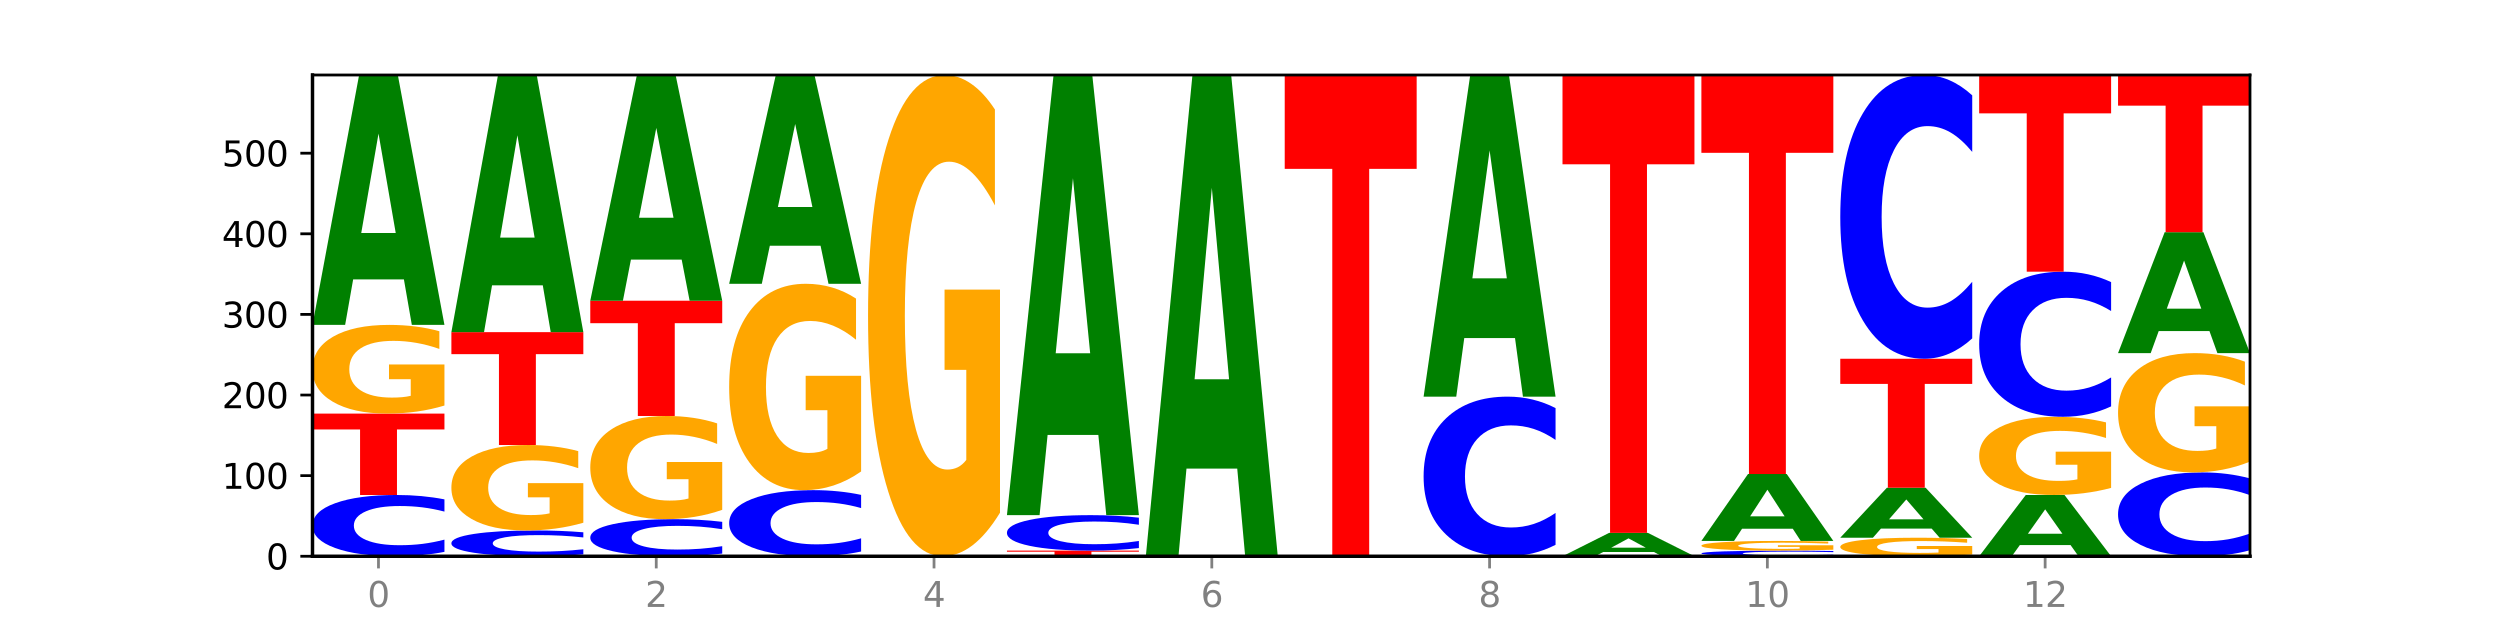<?xml version="1.0" encoding="utf-8" standalone="no"?>
<!DOCTYPE svg PUBLIC "-//W3C//DTD SVG 1.1//EN"
  "http://www.w3.org/Graphics/SVG/1.1/DTD/svg11.dtd">
<svg xmlns:xlink="http://www.w3.org/1999/xlink" width="720pt" height="180pt" viewBox="0 0 720 180" xmlns="http://www.w3.org/2000/svg" version="1.1">
 <defs>
  <style type="text/css">*{stroke-linejoin: round; stroke-linecap: butt}</style>
 </defs>
 <g id="figure_1">
  <g id="patch_1">
   <path d="M 0 180 
L 720 180 
L 720 0 
L 0 0 
z
" style="fill: #ffffff"/>
  </g>
  <g id="axes_1">
   <g id="patch_2">
    <path d="M 90 160.2 
L 648 160.2 
L 648 21.6 
L 90 21.6 
z
" style="fill: #ffffff"/>
   </g>
   <g id="line2d_1">
    <path d="M 90 160.2 
L 648 160.2 
" clip-path="url(#p57004a961c)" style="fill: none; stroke: #000000; stroke-width: 0.5; stroke-linecap: square"/>
   </g>
   <g id="patch_3">
    <path d="M 128 158.935 
Q 124.821 159.562 121.384 159.879 
Q 117.947 160.2 114.204 160.2 
Q 103.04 160.2 96.52 157.824 
Q 90 155.447 90 151.383 
Q 90 147.305 96.52 144.932 
Q 103.04 142.556 114.204 142.556 
Q 117.947 142.556 121.384 142.877 
Q 124.821 143.194 128 143.821 
L 128 147.338 
Q 124.793 146.507 121.681 146.12 
Q 118.569 145.734 115.132 145.734 
Q 108.966 145.734 105.434 147.239 
Q 101.91 148.741 101.91 151.383 
Q 101.91 154.015 105.434 155.52 
Q 108.966 157.022 115.132 157.022 
Q 118.569 157.022 121.681 156.635 
Q 124.793 156.245 128 155.414 
L 128 158.935 
z
" clip-path="url(#p57004a961c)" style="fill: #0000ff"/>
   </g>
   <g id="patch_4">
    <path d="M 90 119.108 
L 128 119.108 
L 128 123.681 
L 114.329 123.681 
L 114.329 142.556 
L 103.698 142.556 
L 103.698 123.681 
L 90 123.681 
L 90 119.108 
z
" clip-path="url(#p57004a961c)" style="fill: #ff0000"/>
   </g>
   <g id="patch_5">
    <path d="M 128 116.797 
Q 124.168 117.952 120.046 118.533 
Q 115.924 119.108 111.529 119.108 
Q 101.599 119.108 95.8 115.668 
Q 90 112.229 90 106.347 
Q 90 100.396 95.902 96.983 
Q 101.812 93.57 112.091 93.57 
Q 116.052 93.57 119.68 94.034 
Q 123.316 94.493 126.535 95.4 
L 126.535 100.491 
Q 123.214 99.325 119.926 98.75 
Q 116.639 98.17 113.335 98.17 
Q 107.22 98.17 103.907 100.291 
Q 100.594 102.406 100.594 106.347 
Q 100.594 110.25 103.788 112.382 
Q 106.982 114.507 112.858 114.507 
Q 114.459 114.507 115.83 114.386 
Q 117.201 114.26 118.291 113.996 
L 118.291 109.216 
L 112.032 109.216 
L 112.032 104.959 
L 128 104.959 
L 128 116.797 
z
" clip-path="url(#p57004a961c)" style="fill: #ffa600"/>
   </g>
   <g id="patch_6">
    <path d="M 116.323 80.459 
L 101.708 80.459 
L 99.401 93.57 
L 90 93.57 
L 103.425 21.6 
L 114.575 21.6 
L 128 93.57 
L 118.607 93.57 
L 116.323 80.459 
z
M 104.039 67.102 
L 113.969 67.102 
L 109.012 38.474 
L 104.039 67.102 
z
" clip-path="url(#p57004a961c)" style="fill: #008000"/>
   </g>
   <g id="patch_7">
    <path d="M 168 159.667 
Q 164.821 159.931 161.384 160.065 
Q 157.947 160.2 154.204 160.2 
Q 143.04 160.2 136.52 159.199 
Q 130 158.199 130 156.488 
Q 130 154.77 136.52 153.771 
Q 143.04 152.771 154.204 152.771 
Q 157.947 152.771 161.384 152.906 
Q 164.821 153.039 168 153.303 
L 168 154.784 
Q 164.793 154.434 161.681 154.272 
Q 158.569 154.109 155.132 154.109 
Q 148.966 154.109 145.434 154.743 
Q 141.91 155.375 141.91 156.488 
Q 141.91 157.596 145.434 158.23 
Q 148.966 158.862 155.132 158.862 
Q 158.569 158.862 161.681 158.699 
Q 164.793 158.535 168 158.185 
L 168 159.667 
z
" clip-path="url(#p57004a961c)" style="fill: #0000ff"/>
   </g>
   <g id="patch_8">
    <path d="M 168 150.544 
Q 164.168 151.658 160.046 152.217 
Q 155.924 152.771 151.529 152.771 
Q 141.599 152.771 135.8 149.456 
Q 130 146.142 130 140.474 
Q 130 134.74 135.902 131.451 
Q 141.812 128.162 152.091 128.162 
Q 156.052 128.162 159.68 128.609 
Q 163.316 129.051 166.535 129.926 
L 166.535 134.831 
Q 163.214 133.708 159.926 133.154 
Q 156.639 132.595 153.335 132.595 
Q 147.22 132.595 143.907 134.638 
Q 140.594 136.677 140.594 140.474 
Q 140.594 144.236 143.788 146.289 
Q 146.982 148.338 152.858 148.338 
Q 154.459 148.338 155.83 148.221 
Q 157.201 148.099 158.291 147.845 
L 158.291 143.239 
L 152.032 143.239 
L 152.032 139.137 
L 168 139.137 
L 168 150.544 
z
" clip-path="url(#p57004a961c)" style="fill: #ffa600"/>
   </g>
   <g id="patch_9">
    <path d="M 130 95.659 
L 168 95.659 
L 168 101.998 
L 154.329 101.998 
L 154.329 128.162 
L 143.698 128.162 
L 143.698 101.998 
L 130 101.998 
L 130 95.659 
z
" clip-path="url(#p57004a961c)" style="fill: #ff0000"/>
   </g>
   <g id="patch_10">
    <path d="M 156.323 82.168 
L 141.708 82.168 
L 139.401 95.659 
L 130 95.659 
L 143.425 21.6 
L 154.575 21.6 
L 168 95.659 
L 158.607 95.659 
L 156.323 82.168 
z
M 144.039 68.423 
L 153.969 68.423 
L 149.012 38.964 
L 144.039 68.423 
z
" clip-path="url(#p57004a961c)" style="fill: #008000"/>
   </g>
   <g id="patch_11">
    <path d="M 208 159.435 
Q 204.821 159.814 201.384 160.006 
Q 197.947 160.2 194.204 160.2 
Q 183.04 160.2 176.52 158.762 
Q 170 157.323 170 154.864 
Q 170 152.395 176.52 150.959 
Q 183.04 149.521 194.204 149.521 
Q 197.947 149.521 201.384 149.715 
Q 204.821 149.907 208 150.286 
L 208 152.415 
Q 204.793 151.912 201.681 151.678 
Q 198.569 151.444 195.132 151.444 
Q 188.966 151.444 185.434 152.355 
Q 181.91 153.264 181.91 154.864 
Q 181.91 156.456 185.434 157.367 
Q 188.966 158.276 195.132 158.276 
Q 198.569 158.276 201.681 158.043 
Q 204.793 157.806 208 157.303 
L 208 159.435 
z
" clip-path="url(#p57004a961c)" style="fill: #0000ff"/>
   </g>
   <g id="patch_12">
    <path d="M 208 146.832 
Q 204.168 148.176 200.046 148.852 
Q 195.924 149.521 191.529 149.521 
Q 181.599 149.521 175.8 145.518 
Q 170 141.516 170 134.672 
Q 170 127.747 175.902 123.776 
Q 181.812 119.804 192.091 119.804 
Q 196.052 119.804 199.68 120.344 
Q 203.316 120.878 206.535 121.934 
L 206.535 127.858 
Q 203.214 126.501 199.926 125.832 
Q 196.639 125.157 193.335 125.157 
Q 187.22 125.157 183.907 127.624 
Q 180.594 130.086 180.594 134.672 
Q 180.594 139.214 183.788 141.694 
Q 186.982 144.168 192.858 144.168 
Q 194.459 144.168 195.83 144.027 
Q 197.201 143.879 198.291 143.572 
L 198.291 138.011 
L 192.032 138.011 
L 192.032 133.057 
L 208 133.057 
L 208 146.832 
z
" clip-path="url(#p57004a961c)" style="fill: #ffa600"/>
   </g>
   <g id="patch_13">
    <path d="M 170 86.605 
L 208 86.605 
L 208 93.08 
L 194.329 93.08 
L 194.329 119.804 
L 183.698 119.804 
L 183.698 93.08 
L 170 93.08 
L 170 86.605 
z
" clip-path="url(#p57004a961c)" style="fill: #ff0000"/>
   </g>
   <g id="patch_14">
    <path d="M 196.323 74.763 
L 181.708 74.763 
L 179.401 86.605 
L 170 86.605 
L 183.425 21.6 
L 194.575 21.6 
L 208 86.605 
L 198.607 86.605 
L 196.323 74.763 
z
M 184.039 62.698 
L 193.969 62.698 
L 189.012 36.841 
L 184.039 62.698 
z
" clip-path="url(#p57004a961c)" style="fill: #008000"/>
   </g>
   <g id="patch_15">
    <path d="M 248 158.835 
Q 244.821 159.512 241.384 159.854 
Q 237.947 160.2 234.204 160.2 
Q 223.04 160.2 216.52 157.636 
Q 210 155.072 210 150.687 
Q 210 146.287 216.52 143.727 
Q 223.04 141.163 234.204 141.163 
Q 237.947 141.163 241.384 141.509 
Q 244.821 141.851 248 142.527 
L 248 146.322 
Q 244.793 145.426 241.681 145.009 
Q 238.569 144.592 235.132 144.592 
Q 228.966 144.592 225.434 146.216 
Q 221.91 147.836 221.91 150.687 
Q 221.91 153.527 225.434 155.151 
Q 228.966 156.771 235.132 156.771 
Q 238.569 156.771 241.681 156.354 
Q 244.793 155.933 248 155.037 
L 248 158.835 
z
" clip-path="url(#p57004a961c)" style="fill: #0000ff"/>
   </g>
   <g id="patch_16">
    <path d="M 248 135.785 
Q 244.168 138.474 240.046 139.825 
Q 235.924 141.163 231.529 141.163 
Q 221.599 141.163 215.8 133.158 
Q 210 125.154 210 111.465 
Q 210 97.616 215.902 89.673 
Q 221.812 81.73 232.091 81.73 
Q 236.052 81.73 239.68 82.81 
Q 243.316 83.878 246.535 85.99 
L 246.535 97.837 
Q 243.214 95.124 239.926 93.786 
Q 236.639 92.435 233.335 92.435 
Q 227.22 92.435 223.907 97.371 
Q 220.594 102.294 220.594 111.465 
Q 220.594 120.55 223.788 125.51 
Q 226.982 130.457 232.858 130.457 
Q 234.459 130.457 235.83 130.175 
Q 237.201 129.88 238.291 129.266 
L 238.291 118.143 
L 232.032 118.143 
L 232.032 108.236 
L 248 108.236 
L 248 135.785 
z
" clip-path="url(#p57004a961c)" style="fill: #ffa600"/>
   </g>
   <g id="patch_17">
    <path d="M 236.323 70.776 
L 221.708 70.776 
L 219.401 81.73 
L 210 81.73 
L 223.425 21.6 
L 234.575 21.6 
L 248 81.73 
L 238.607 81.73 
L 236.323 70.776 
z
M 224.039 59.616 
L 233.969 59.616 
L 229.012 35.698 
L 224.039 59.616 
z
" clip-path="url(#p57004a961c)" style="fill: #008000"/>
   </g>
   <g id="patch_18">
    <path d="M 288 147.66 
Q 284.168 153.93 280.046 157.079 
Q 275.924 160.2 271.529 160.2 
Q 261.599 160.2 255.8 141.533 
Q 250 122.866 250 90.943 
Q 250 58.648 255.902 40.124 
Q 261.812 21.6 272.091 21.6 
Q 276.052 21.6 279.68 24.119 
Q 283.316 26.61 286.535 31.535 
L 286.535 59.163 
Q 283.214 52.836 279.926 49.715 
Q 276.639 46.566 273.335 46.566 
Q 267.22 46.566 263.907 58.075 
Q 260.594 69.556 260.594 90.943 
Q 260.594 112.129 263.788 123.696 
Q 266.982 135.234 272.858 135.234 
Q 274.459 135.234 275.83 134.576 
Q 277.201 133.889 278.291 132.457 
L 278.291 106.518 
L 272.032 106.518 
L 272.032 83.413 
L 288 83.413 
L 288 147.66 
z
" clip-path="url(#p57004a961c)" style="fill: #ffa600"/>
   </g>
   <g id="patch_19">
    <path d="M 290 158.575 
L 328 158.575 
L 328 158.892 
L 314.329 158.892 
L 314.329 160.2 
L 303.698 160.2 
L 303.698 158.892 
L 290 158.892 
L 290 158.575 
z
" clip-path="url(#p57004a961c)" style="fill: #ff0000"/>
   </g>
   <g id="patch_20">
    <path d="M 328 157.843 
Q 324.821 158.206 321.384 158.389 
Q 317.947 158.575 314.204 158.575 
Q 303.04 158.575 296.52 157.199 
Q 290 155.823 290 153.471 
Q 290 151.109 296.52 149.736 
Q 303.04 148.36 314.204 148.36 
Q 317.947 148.36 321.384 148.545 
Q 324.821 148.729 328 149.092 
L 328 151.128 
Q 324.793 150.647 321.681 150.423 
Q 318.569 150.2 315.132 150.2 
Q 308.966 150.2 305.434 151.071 
Q 301.91 151.941 301.91 153.471 
Q 301.91 154.994 305.434 155.865 
Q 308.966 156.735 315.132 156.735 
Q 318.569 156.735 321.681 156.511 
Q 324.793 156.285 328 155.804 
L 328 157.843 
z
" clip-path="url(#p57004a961c)" style="fill: #0000ff"/>
   </g>
   <g id="patch_21">
    <path d="M 316.323 125.268 
L 301.708 125.268 
L 299.401 148.36 
L 290 148.36 
L 303.425 21.6 
L 314.575 21.6 
L 328 148.36 
L 318.607 148.36 
L 316.323 125.268 
z
M 304.039 101.742 
L 313.969 101.742 
L 309.012 51.32 
L 304.039 101.742 
z
" clip-path="url(#p57004a961c)" style="fill: #008000"/>
   </g>
   <g id="patch_22">
    <path d="M 356.323 134.951 
L 341.708 134.951 
L 339.401 160.2 
L 330 160.2 
L 343.425 21.6 
L 354.575 21.6 
L 368 160.2 
L 358.607 160.2 
L 356.323 134.951 
z
M 344.039 109.228 
L 353.969 109.228 
L 349.012 54.096 
L 344.039 109.228 
z
" clip-path="url(#p57004a961c)" style="fill: #008000"/>
   </g>
   <g id="patch_23">
    <path d="M 370 21.6 
L 408 21.6 
L 408 48.631 
L 394.329 48.631 
L 394.329 160.2 
L 383.698 160.2 
L 383.698 48.631 
L 370 48.631 
L 370 21.6 
z
" clip-path="url(#p57004a961c)" style="fill: #ff0000"/>
   </g>
   <g id="patch_24">
    <path d="M 448 156.905 
Q 444.821 158.538 441.384 159.364 
Q 437.947 160.2 434.204 160.2 
Q 423.04 160.2 416.52 154.009 
Q 410 147.818 410 137.23 
Q 410 126.605 416.52 120.423 
Q 423.04 114.232 434.204 114.232 
Q 437.947 114.232 441.384 115.068 
Q 444.821 115.894 448 117.527 
L 448 126.69 
Q 444.793 124.525 441.681 123.519 
Q 438.569 122.512 435.132 122.512 
Q 428.966 122.512 425.434 126.434 
Q 421.91 130.346 421.91 137.23 
Q 421.91 144.086 425.434 148.008 
Q 428.966 151.92 435.132 151.92 
Q 438.569 151.92 441.681 150.913 
Q 444.793 149.897 448 147.732 
L 448 156.905 
z
" clip-path="url(#p57004a961c)" style="fill: #0000ff"/>
   </g>
   <g id="patch_25">
    <path d="M 436.323 97.357 
L 421.708 97.357 
L 419.401 114.232 
L 410 114.232 
L 423.425 21.6 
L 434.575 21.6 
L 448 114.232 
L 438.607 114.232 
L 436.323 97.357 
z
M 424.039 80.165 
L 433.969 80.165 
L 429.012 43.319 
L 424.039 80.165 
z
" clip-path="url(#p57004a961c)" style="fill: #008000"/>
   </g>
   <g id="patch_26">
    <path d="M 476.323 158.974 
L 461.708 158.974 
L 459.401 160.2 
L 450 160.2 
L 463.425 153.467 
L 474.575 153.467 
L 488 160.2 
L 478.607 160.2 
L 476.323 158.974 
z
M 464.039 157.724 
L 473.969 157.724 
L 469.012 155.046 
L 464.039 157.724 
z
" clip-path="url(#p57004a961c)" style="fill: #008000"/>
   </g>
   <g id="patch_27">
    <path d="M 450 21.6 
L 488 21.6 
L 488 47.318 
L 474.329 47.318 
L 474.329 153.467 
L 463.698 153.467 
L 463.698 47.318 
L 450 47.318 
L 450 21.6 
z
" clip-path="url(#p57004a961c)" style="fill: #ff0000"/>
   </g>
   <g id="patch_28">
    <path d="M 528 160.084 
Q 524.821 160.141 521.384 160.17 
Q 517.947 160.2 514.204 160.2 
Q 503.04 160.2 496.52 159.981 
Q 490 159.762 490 159.388 
Q 490 159.012 496.52 158.794 
Q 503.04 158.575 514.204 158.575 
Q 517.947 158.575 521.384 158.604 
Q 524.821 158.634 528 158.691 
L 528 159.015 
Q 524.793 158.939 521.681 158.903 
Q 518.569 158.868 515.132 158.868 
Q 508.966 158.868 505.434 159.006 
Q 501.91 159.145 501.91 159.388 
Q 501.91 159.63 505.434 159.769 
Q 508.966 159.907 515.132 159.907 
Q 518.569 159.907 521.681 159.872 
Q 524.793 159.836 528 159.759 
L 528 160.084 
z
" clip-path="url(#p57004a961c)" style="fill: #0000ff"/>
   </g>
   <g id="patch_29">
    <path d="M 528 158.323 
Q 524.168 158.449 520.046 158.512 
Q 515.924 158.575 511.529 158.575 
Q 501.599 158.575 495.8 158.2 
Q 490 157.824 490 157.183 
Q 490 156.534 495.902 156.161 
Q 501.812 155.789 512.091 155.789 
Q 516.052 155.789 519.68 155.84 
Q 523.316 155.89 526.535 155.989 
L 526.535 156.544 
Q 523.214 156.417 519.926 156.354 
Q 516.639 156.291 513.335 156.291 
Q 507.22 156.291 503.907 156.522 
Q 500.594 156.753 500.594 157.183 
Q 500.594 157.609 503.788 157.841 
Q 506.982 158.073 512.858 158.073 
Q 514.459 158.073 515.83 158.06 
Q 517.201 158.046 518.291 158.017 
L 518.291 157.496 
L 512.032 157.496 
L 512.032 157.031 
L 528 157.031 
L 528 158.323 
z
" clip-path="url(#p57004a961c)" style="fill: #ffa600"/>
   </g>
   <g id="patch_30">
    <path d="M 516.323 152.279 
L 501.708 152.279 
L 499.401 155.789 
L 490 155.789 
L 503.425 136.52 
L 514.575 136.52 
L 528 155.789 
L 518.607 155.789 
L 516.323 152.279 
z
M 504.039 148.702 
L 513.969 148.702 
L 509.012 141.038 
L 504.039 148.702 
z
" clip-path="url(#p57004a961c)" style="fill: #008000"/>
   </g>
   <g id="patch_31">
    <path d="M 490 21.6 
L 528 21.6 
L 528 44.013 
L 514.329 44.013 
L 514.329 136.52 
L 503.698 136.52 
L 503.698 44.013 
L 490 44.013 
L 490 21.6 
z
" clip-path="url(#p57004a961c)" style="fill: #ff0000"/>
   </g>
   <g id="patch_32">
    <path d="M 568 159.717 
Q 564.168 159.958 560.046 160.08 
Q 555.924 160.2 551.529 160.2 
Q 541.599 160.2 535.8 159.481 
Q 530 158.762 530 157.532 
Q 530 156.288 535.902 155.574 
Q 541.812 154.86 552.091 154.86 
Q 556.052 154.86 559.68 154.957 
Q 563.316 155.053 566.535 155.243 
L 566.535 156.307 
Q 563.214 156.064 559.926 155.943 
Q 556.639 155.822 553.335 155.822 
Q 547.22 155.822 543.907 156.266 
Q 540.594 156.708 540.594 157.532 
Q 540.594 158.348 543.788 158.794 
Q 546.982 159.238 552.858 159.238 
Q 554.459 159.238 555.83 159.213 
Q 557.201 159.186 558.291 159.131 
L 558.291 158.132 
L 552.032 158.132 
L 552.032 157.242 
L 568 157.242 
L 568 159.717 
z
" clip-path="url(#p57004a961c)" style="fill: #ffa600"/>
   </g>
   <g id="patch_33">
    <path d="M 556.323 152.238 
L 541.708 152.238 
L 539.401 154.86 
L 530 154.86 
L 543.425 140.466 
L 554.575 140.466 
L 568 154.86 
L 558.607 154.86 
L 556.323 152.238 
z
M 544.039 149.567 
L 553.969 149.567 
L 549.012 143.841 
L 544.039 149.567 
z
" clip-path="url(#p57004a961c)" style="fill: #008000"/>
   </g>
   <g id="patch_34">
    <path d="M 530 103.321 
L 568 103.321 
L 568 110.565 
L 554.329 110.565 
L 554.329 140.466 
L 543.698 140.466 
L 543.698 110.565 
L 530 110.565 
L 530 103.321 
z
" clip-path="url(#p57004a961c)" style="fill: #ff0000"/>
   </g>
   <g id="patch_35">
    <path d="M 568 97.463 
Q 564.821 100.366 561.384 101.835 
Q 557.947 103.321 554.204 103.321 
Q 543.04 103.321 536.52 92.314 
Q 530 81.308 530 62.486 
Q 530 43.596 536.52 32.606 
Q 543.04 21.6 554.204 21.6 
Q 557.947 21.6 561.384 23.086 
Q 564.821 24.554 568 27.458 
L 568 43.748 
Q 564.793 39.899 561.681 38.11 
Q 558.569 36.32 555.132 36.32 
Q 548.966 36.32 545.434 43.292 
Q 541.91 50.247 541.91 62.486 
Q 541.91 74.674 545.434 81.645 
Q 548.966 88.6 555.132 88.6 
Q 558.569 88.6 561.681 86.811 
Q 564.793 85.005 568 81.156 
L 568 97.463 
z
" clip-path="url(#p57004a961c)" style="fill: #0000ff"/>
   </g>
   <g id="patch_36">
    <path d="M 596.323 156.986 
L 581.708 156.986 
L 579.401 160.2 
L 570 160.2 
L 583.425 142.556 
L 594.575 142.556 
L 608 160.2 
L 598.607 160.2 
L 596.323 156.986 
z
M 584.039 153.711 
L 593.969 153.711 
L 589.012 146.693 
L 584.039 153.711 
z
" clip-path="url(#p57004a961c)" style="fill: #008000"/>
   </g>
   <g id="patch_37">
    <path d="M 608 140.518 
Q 604.168 141.537 600.046 142.049 
Q 595.924 142.556 591.529 142.556 
Q 581.599 142.556 575.8 139.523 
Q 570 136.49 570 131.303 
Q 570 126.056 575.902 123.046 
Q 581.812 120.036 592.091 120.036 
Q 596.052 120.036 599.68 120.446 
Q 603.316 120.85 606.535 121.65 
L 606.535 126.139 
Q 603.214 125.111 599.926 124.604 
Q 596.639 124.093 593.335 124.093 
Q 587.22 124.093 583.907 125.963 
Q 580.594 127.828 580.594 131.303 
Q 580.594 134.745 583.788 136.625 
Q 586.982 138.499 592.858 138.499 
Q 594.459 138.499 595.83 138.392 
Q 597.201 138.281 598.291 138.048 
L 598.291 133.834 
L 592.032 133.834 
L 592.032 130.08 
L 608 130.08 
L 608 140.518 
z
" clip-path="url(#p57004a961c)" style="fill: #ffa600"/>
   </g>
   <g id="patch_38">
    <path d="M 608 117.041 
Q 604.821 118.526 601.384 119.277 
Q 597.947 120.036 594.204 120.036 
Q 583.04 120.036 576.52 114.408 
Q 570 108.78 570 99.155 
Q 570 89.495 576.52 83.875 
Q 583.04 78.247 594.204 78.247 
Q 597.947 78.247 601.384 79.007 
Q 604.821 79.758 608 81.243 
L 608 89.573 
Q 604.793 87.605 601.681 86.69 
Q 598.569 85.775 595.132 85.775 
Q 588.966 85.775 585.434 89.34 
Q 581.91 92.896 581.91 99.155 
Q 581.91 105.387 585.434 108.952 
Q 588.966 112.509 595.132 112.509 
Q 598.569 112.509 601.681 111.594 
Q 604.793 110.67 608 108.702 
L 608 117.041 
z
" clip-path="url(#p57004a961c)" style="fill: #0000ff"/>
   </g>
   <g id="patch_39">
    <path d="M 570 21.6 
L 608 21.6 
L 608 32.648 
L 594.329 32.648 
L 594.329 78.247 
L 583.698 78.247 
L 583.698 32.648 
L 570 32.648 
L 570 21.6 
z
" clip-path="url(#p57004a961c)" style="fill: #ff0000"/>
   </g>
   <g id="patch_40">
    <path d="M 648 158.469 
Q 644.821 159.327 641.384 159.761 
Q 637.947 160.2 634.204 160.2 
Q 623.04 160.2 616.52 156.948 
Q 610 153.696 610 148.135 
Q 610 142.554 616.52 139.307 
Q 623.04 136.055 634.204 136.055 
Q 637.947 136.055 641.384 136.494 
Q 644.821 136.928 648 137.786 
L 648 142.599 
Q 644.793 141.462 641.681 140.933 
Q 638.569 140.404 635.132 140.404 
Q 628.966 140.404 625.434 142.464 
Q 621.91 144.519 621.91 148.135 
Q 621.91 151.736 625.434 153.796 
Q 628.966 155.851 635.132 155.851 
Q 638.569 155.851 641.681 155.322 
Q 644.793 154.789 648 153.651 
L 648 158.469 
z
" clip-path="url(#p57004a961c)" style="fill: #0000ff"/>
   </g>
   <g id="patch_41">
    <path d="M 648 132.946 
Q 644.168 134.501 640.046 135.282 
Q 635.924 136.055 631.529 136.055 
Q 621.599 136.055 615.8 131.428 
Q 610 126.8 610 118.886 
Q 610 110.88 615.902 106.288 
Q 621.812 101.695 632.091 101.695 
Q 636.052 101.695 639.68 102.32 
Q 643.316 102.938 646.535 104.158 
L 646.535 111.008 
Q 643.214 109.439 639.926 108.665 
Q 636.639 107.885 633.335 107.885 
Q 627.22 107.885 623.907 110.738 
Q 620.594 113.584 620.594 118.886 
Q 620.594 124.138 623.788 127.006 
Q 626.982 129.866 632.858 129.866 
Q 634.459 129.866 635.83 129.703 
Q 637.201 129.533 638.291 129.178 
L 638.291 122.747 
L 632.032 122.747 
L 632.032 117.019 
L 648 117.019 
L 648 132.946 
z
" clip-path="url(#p57004a961c)" style="fill: #ffa600"/>
   </g>
   <g id="patch_42">
    <path d="M 636.323 95.352 
L 621.708 95.352 
L 619.401 101.695 
L 610 101.695 
L 623.425 66.871 
L 634.575 66.871 
L 648 101.695 
L 638.607 101.695 
L 636.323 95.352 
z
M 624.039 88.888 
L 633.969 88.888 
L 629.012 75.036 
L 624.039 88.888 
z
" clip-path="url(#p57004a961c)" style="fill: #008000"/>
   </g>
   <g id="patch_43">
    <path d="M 610 21.6 
L 648 21.6 
L 648 30.429 
L 634.329 30.429 
L 634.329 66.871 
L 623.698 66.871 
L 623.698 30.429 
L 610 30.429 
L 610 21.6 
z
" clip-path="url(#p57004a961c)" style="fill: #ff0000"/>
   </g>
   <g id="matplotlib.axis_1">
    <g id="xtick_1">
     <g id="line2d_2">
      <defs>
       <path id="m8f0105ec68" d="M 0 0 
L 0 3.5 
" style="stroke: #808080; stroke-width: 0.8"/>
      </defs>
      <g>
       <use xlink:href="#m8f0105ec68" x="109" y="160.2" style="fill: #808080; stroke: #808080; stroke-width: 0.8"/>
      </g>
     </g>
     <g id="text_1">
      <!-- 0 -->
      <g style="fill: #808080" transform="translate(105.819 174.798) scale(0.1 -0.1)">
       <defs>
        <path id="DejaVuSans-30" d="M 2034 4250 
Q 1547 4250 1301 3770 
Q 1056 3291 1056 2328 
Q 1056 1369 1301 889 
Q 1547 409 2034 409 
Q 2525 409 2770 889 
Q 3016 1369 3016 2328 
Q 3016 3291 2770 3770 
Q 2525 4250 2034 4250 
z
M 2034 4750 
Q 2819 4750 3233 4129 
Q 3647 3509 3647 2328 
Q 3647 1150 3233 529 
Q 2819 -91 2034 -91 
Q 1250 -91 836 529 
Q 422 1150 422 2328 
Q 422 3509 836 4129 
Q 1250 4750 2034 4750 
z
" transform="scale(0.016)"/>
       </defs>
       <use xlink:href="#DejaVuSans-30"/>
      </g>
     </g>
    </g>
    <g id="xtick_2">
     <g id="line2d_3">
      <g>
       <use xlink:href="#m8f0105ec68" x="189" y="160.2" style="fill: #808080; stroke: #808080; stroke-width: 0.8"/>
      </g>
     </g>
     <g id="text_2">
      <!-- 2 -->
      <g style="fill: #808080" transform="translate(185.819 174.798) scale(0.1 -0.1)">
       <defs>
        <path id="DejaVuSans-32" d="M 1228 531 
L 3431 531 
L 3431 0 
L 469 0 
L 469 531 
Q 828 903 1448 1529 
Q 2069 2156 2228 2338 
Q 2531 2678 2651 2914 
Q 2772 3150 2772 3378 
Q 2772 3750 2511 3984 
Q 2250 4219 1831 4219 
Q 1534 4219 1204 4116 
Q 875 4013 500 3803 
L 500 4441 
Q 881 4594 1212 4672 
Q 1544 4750 1819 4750 
Q 2544 4750 2975 4387 
Q 3406 4025 3406 3419 
Q 3406 3131 3298 2873 
Q 3191 2616 2906 2266 
Q 2828 2175 2409 1742 
Q 1991 1309 1228 531 
z
" transform="scale(0.016)"/>
       </defs>
       <use xlink:href="#DejaVuSans-32"/>
      </g>
     </g>
    </g>
    <g id="xtick_3">
     <g id="line2d_4">
      <g>
       <use xlink:href="#m8f0105ec68" x="269" y="160.2" style="fill: #808080; stroke: #808080; stroke-width: 0.8"/>
      </g>
     </g>
     <g id="text_3">
      <!-- 4 -->
      <g style="fill: #808080" transform="translate(265.819 174.798) scale(0.1 -0.1)">
       <defs>
        <path id="DejaVuSans-34" d="M 2419 4116 
L 825 1625 
L 2419 1625 
L 2419 4116 
z
M 2253 4666 
L 3047 4666 
L 3047 1625 
L 3713 1625 
L 3713 1100 
L 3047 1100 
L 3047 0 
L 2419 0 
L 2419 1100 
L 313 1100 
L 313 1709 
L 2253 4666 
z
" transform="scale(0.016)"/>
       </defs>
       <use xlink:href="#DejaVuSans-34"/>
      </g>
     </g>
    </g>
    <g id="xtick_4">
     <g id="line2d_5">
      <g>
       <use xlink:href="#m8f0105ec68" x="349" y="160.2" style="fill: #808080; stroke: #808080; stroke-width: 0.8"/>
      </g>
     </g>
     <g id="text_4">
      <!-- 6 -->
      <g style="fill: #808080" transform="translate(345.819 174.798) scale(0.1 -0.1)">
       <defs>
        <path id="DejaVuSans-36" d="M 2113 2584 
Q 1688 2584 1439 2293 
Q 1191 2003 1191 1497 
Q 1191 994 1439 701 
Q 1688 409 2113 409 
Q 2538 409 2786 701 
Q 3034 994 3034 1497 
Q 3034 2003 2786 2293 
Q 2538 2584 2113 2584 
z
M 3366 4563 
L 3366 3988 
Q 3128 4100 2886 4159 
Q 2644 4219 2406 4219 
Q 1781 4219 1451 3797 
Q 1122 3375 1075 2522 
Q 1259 2794 1537 2939 
Q 1816 3084 2150 3084 
Q 2853 3084 3261 2657 
Q 3669 2231 3669 1497 
Q 3669 778 3244 343 
Q 2819 -91 2113 -91 
Q 1303 -91 875 529 
Q 447 1150 447 2328 
Q 447 3434 972 4092 
Q 1497 4750 2381 4750 
Q 2619 4750 2861 4703 
Q 3103 4656 3366 4563 
z
" transform="scale(0.016)"/>
       </defs>
       <use xlink:href="#DejaVuSans-36"/>
      </g>
     </g>
    </g>
    <g id="xtick_5">
     <g id="line2d_6">
      <g>
       <use xlink:href="#m8f0105ec68" x="429" y="160.2" style="fill: #808080; stroke: #808080; stroke-width: 0.8"/>
      </g>
     </g>
     <g id="text_5">
      <!-- 8 -->
      <g style="fill: #808080" transform="translate(425.819 174.798) scale(0.1 -0.1)">
       <defs>
        <path id="DejaVuSans-38" d="M 2034 2216 
Q 1584 2216 1326 1975 
Q 1069 1734 1069 1313 
Q 1069 891 1326 650 
Q 1584 409 2034 409 
Q 2484 409 2743 651 
Q 3003 894 3003 1313 
Q 3003 1734 2745 1975 
Q 2488 2216 2034 2216 
z
M 1403 2484 
Q 997 2584 770 2862 
Q 544 3141 544 3541 
Q 544 4100 942 4425 
Q 1341 4750 2034 4750 
Q 2731 4750 3128 4425 
Q 3525 4100 3525 3541 
Q 3525 3141 3298 2862 
Q 3072 2584 2669 2484 
Q 3125 2378 3379 2068 
Q 3634 1759 3634 1313 
Q 3634 634 3220 271 
Q 2806 -91 2034 -91 
Q 1263 -91 848 271 
Q 434 634 434 1313 
Q 434 1759 690 2068 
Q 947 2378 1403 2484 
z
M 1172 3481 
Q 1172 3119 1398 2916 
Q 1625 2713 2034 2713 
Q 2441 2713 2670 2916 
Q 2900 3119 2900 3481 
Q 2900 3844 2670 4047 
Q 2441 4250 2034 4250 
Q 1625 4250 1398 4047 
Q 1172 3844 1172 3481 
z
" transform="scale(0.016)"/>
       </defs>
       <use xlink:href="#DejaVuSans-38"/>
      </g>
     </g>
    </g>
    <g id="xtick_6">
     <g id="line2d_7">
      <g>
       <use xlink:href="#m8f0105ec68" x="509" y="160.2" style="fill: #808080; stroke: #808080; stroke-width: 0.8"/>
      </g>
     </g>
     <g id="text_6">
      <!-- 10 -->
      <g style="fill: #808080" transform="translate(502.637 174.798) scale(0.1 -0.1)">
       <defs>
        <path id="DejaVuSans-31" d="M 794 531 
L 1825 531 
L 1825 4091 
L 703 3866 
L 703 4441 
L 1819 4666 
L 2450 4666 
L 2450 531 
L 3481 531 
L 3481 0 
L 794 0 
L 794 531 
z
" transform="scale(0.016)"/>
       </defs>
       <use xlink:href="#DejaVuSans-31"/>
       <use xlink:href="#DejaVuSans-30" x="63.623"/>
      </g>
     </g>
    </g>
    <g id="xtick_7">
     <g id="line2d_8">
      <g>
       <use xlink:href="#m8f0105ec68" x="589" y="160.2" style="fill: #808080; stroke: #808080; stroke-width: 0.8"/>
      </g>
     </g>
     <g id="text_7">
      <!-- 12 -->
      <g style="fill: #808080" transform="translate(582.638 174.798) scale(0.1 -0.1)">
       <use xlink:href="#DejaVuSans-31"/>
       <use xlink:href="#DejaVuSans-32" x="63.623"/>
      </g>
     </g>
    </g>
   </g>
   <g id="matplotlib.axis_2">
    <g id="ytick_1">
     <g id="line2d_9">
      <defs>
       <path id="m7972a42e18" d="M 0 0 
L -3.5 0 
" style="stroke: #000000; stroke-width: 0.8"/>
      </defs>
      <g>
       <use xlink:href="#m7972a42e18" x="90" y="160.2" style="stroke: #000000; stroke-width: 0.8"/>
      </g>
     </g>
     <g id="text_8">
      <!-- 0 -->
      <g transform="translate(76.638 163.999) scale(0.1 -0.1)">
       <use xlink:href="#DejaVuSans-30"/>
      </g>
     </g>
    </g>
    <g id="ytick_2">
     <g id="line2d_10">
      <g>
       <use xlink:href="#m7972a42e18" x="90" y="136.984" style="stroke: #000000; stroke-width: 0.8"/>
      </g>
     </g>
     <g id="text_9">
      <!-- 100 -->
      <g transform="translate(63.913 140.783) scale(0.1 -0.1)">
       <use xlink:href="#DejaVuSans-31"/>
       <use xlink:href="#DejaVuSans-30" x="63.623"/>
       <use xlink:href="#DejaVuSans-30" x="127.246"/>
      </g>
     </g>
    </g>
    <g id="ytick_3">
     <g id="line2d_11">
      <g>
       <use xlink:href="#m7972a42e18" x="90" y="113.768" style="stroke: #000000; stroke-width: 0.8"/>
      </g>
     </g>
     <g id="text_10">
      <!-- 200 -->
      <g transform="translate(63.913 117.567) scale(0.1 -0.1)">
       <use xlink:href="#DejaVuSans-32"/>
       <use xlink:href="#DejaVuSans-30" x="63.623"/>
       <use xlink:href="#DejaVuSans-30" x="127.246"/>
      </g>
     </g>
    </g>
    <g id="ytick_4">
     <g id="line2d_12">
      <g>
       <use xlink:href="#m7972a42e18" x="90" y="90.552" style="stroke: #000000; stroke-width: 0.8"/>
      </g>
     </g>
     <g id="text_11">
      <!-- 300 -->
      <g transform="translate(63.913 94.351) scale(0.1 -0.1)">
       <defs>
        <path id="DejaVuSans-33" d="M 2597 2516 
Q 3050 2419 3304 2112 
Q 3559 1806 3559 1356 
Q 3559 666 3084 287 
Q 2609 -91 1734 -91 
Q 1441 -91 1130 -33 
Q 819 25 488 141 
L 488 750 
Q 750 597 1062 519 
Q 1375 441 1716 441 
Q 2309 441 2620 675 
Q 2931 909 2931 1356 
Q 2931 1769 2642 2001 
Q 2353 2234 1838 2234 
L 1294 2234 
L 1294 2753 
L 1863 2753 
Q 2328 2753 2575 2939 
Q 2822 3125 2822 3475 
Q 2822 3834 2567 4026 
Q 2313 4219 1838 4219 
Q 1578 4219 1281 4162 
Q 984 4106 628 3988 
L 628 4550 
Q 988 4650 1302 4700 
Q 1616 4750 1894 4750 
Q 2613 4750 3031 4423 
Q 3450 4097 3450 3541 
Q 3450 3153 3228 2886 
Q 3006 2619 2597 2516 
z
" transform="scale(0.016)"/>
       </defs>
       <use xlink:href="#DejaVuSans-33"/>
       <use xlink:href="#DejaVuSans-30" x="63.623"/>
       <use xlink:href="#DejaVuSans-30" x="127.246"/>
      </g>
     </g>
    </g>
    <g id="ytick_5">
     <g id="line2d_13">
      <g>
       <use xlink:href="#m7972a42e18" x="90" y="67.336" style="stroke: #000000; stroke-width: 0.8"/>
      </g>
     </g>
     <g id="text_12">
      <!-- 400 -->
      <g transform="translate(63.913 71.135) scale(0.1 -0.1)">
       <use xlink:href="#DejaVuSans-34"/>
       <use xlink:href="#DejaVuSans-30" x="63.623"/>
       <use xlink:href="#DejaVuSans-30" x="127.246"/>
      </g>
     </g>
    </g>
    <g id="ytick_6">
     <g id="line2d_14">
      <g>
       <use xlink:href="#m7972a42e18" x="90" y="44.12" style="stroke: #000000; stroke-width: 0.8"/>
      </g>
     </g>
     <g id="text_13">
      <!-- 500 -->
      <g transform="translate(63.913 47.919) scale(0.1 -0.1)">
       <defs>
        <path id="DejaVuSans-35" d="M 691 4666 
L 3169 4666 
L 3169 4134 
L 1269 4134 
L 1269 2991 
Q 1406 3038 1543 3061 
Q 1681 3084 1819 3084 
Q 2600 3084 3056 2656 
Q 3513 2228 3513 1497 
Q 3513 744 3044 326 
Q 2575 -91 1722 -91 
Q 1428 -91 1123 -41 
Q 819 9 494 109 
L 494 744 
Q 775 591 1075 516 
Q 1375 441 1709 441 
Q 2250 441 2565 725 
Q 2881 1009 2881 1497 
Q 2881 1984 2565 2268 
Q 2250 2553 1709 2553 
Q 1456 2553 1204 2497 
Q 953 2441 691 2322 
L 691 4666 
z
" transform="scale(0.016)"/>
       </defs>
       <use xlink:href="#DejaVuSans-35"/>
       <use xlink:href="#DejaVuSans-30" x="63.623"/>
       <use xlink:href="#DejaVuSans-30" x="127.246"/>
      </g>
     </g>
    </g>
   </g>
   <g id="patch_44">
    <path d="M 90 160.2 
L 90 21.6 
" style="fill: none; stroke: #000000; stroke-linejoin: miter; stroke-linecap: square"/>
   </g>
   <g id="patch_45">
    <path d="M 648 160.2 
L 648 21.6 
" style="fill: none; stroke: #000000; stroke-width: 0.8; stroke-linejoin: miter; stroke-linecap: square"/>
   </g>
   <g id="patch_46">
    <path d="M 90 160.2 
L 648 160.2 
" style="fill: none; stroke: #000000; stroke-linejoin: miter; stroke-linecap: square"/>
   </g>
   <g id="patch_47">
    <path d="M 90 21.6 
L 648 21.6 
" style="fill: none; stroke: #000000; stroke-width: 0.8; stroke-linejoin: miter; stroke-linecap: square"/>
   </g>
  </g>
 </g>
 <defs>
  <clipPath id="p57004a961c">
   <rect x="90" y="21.6" width="558" height="138.6"/>
  </clipPath>
 </defs>
</svg>
